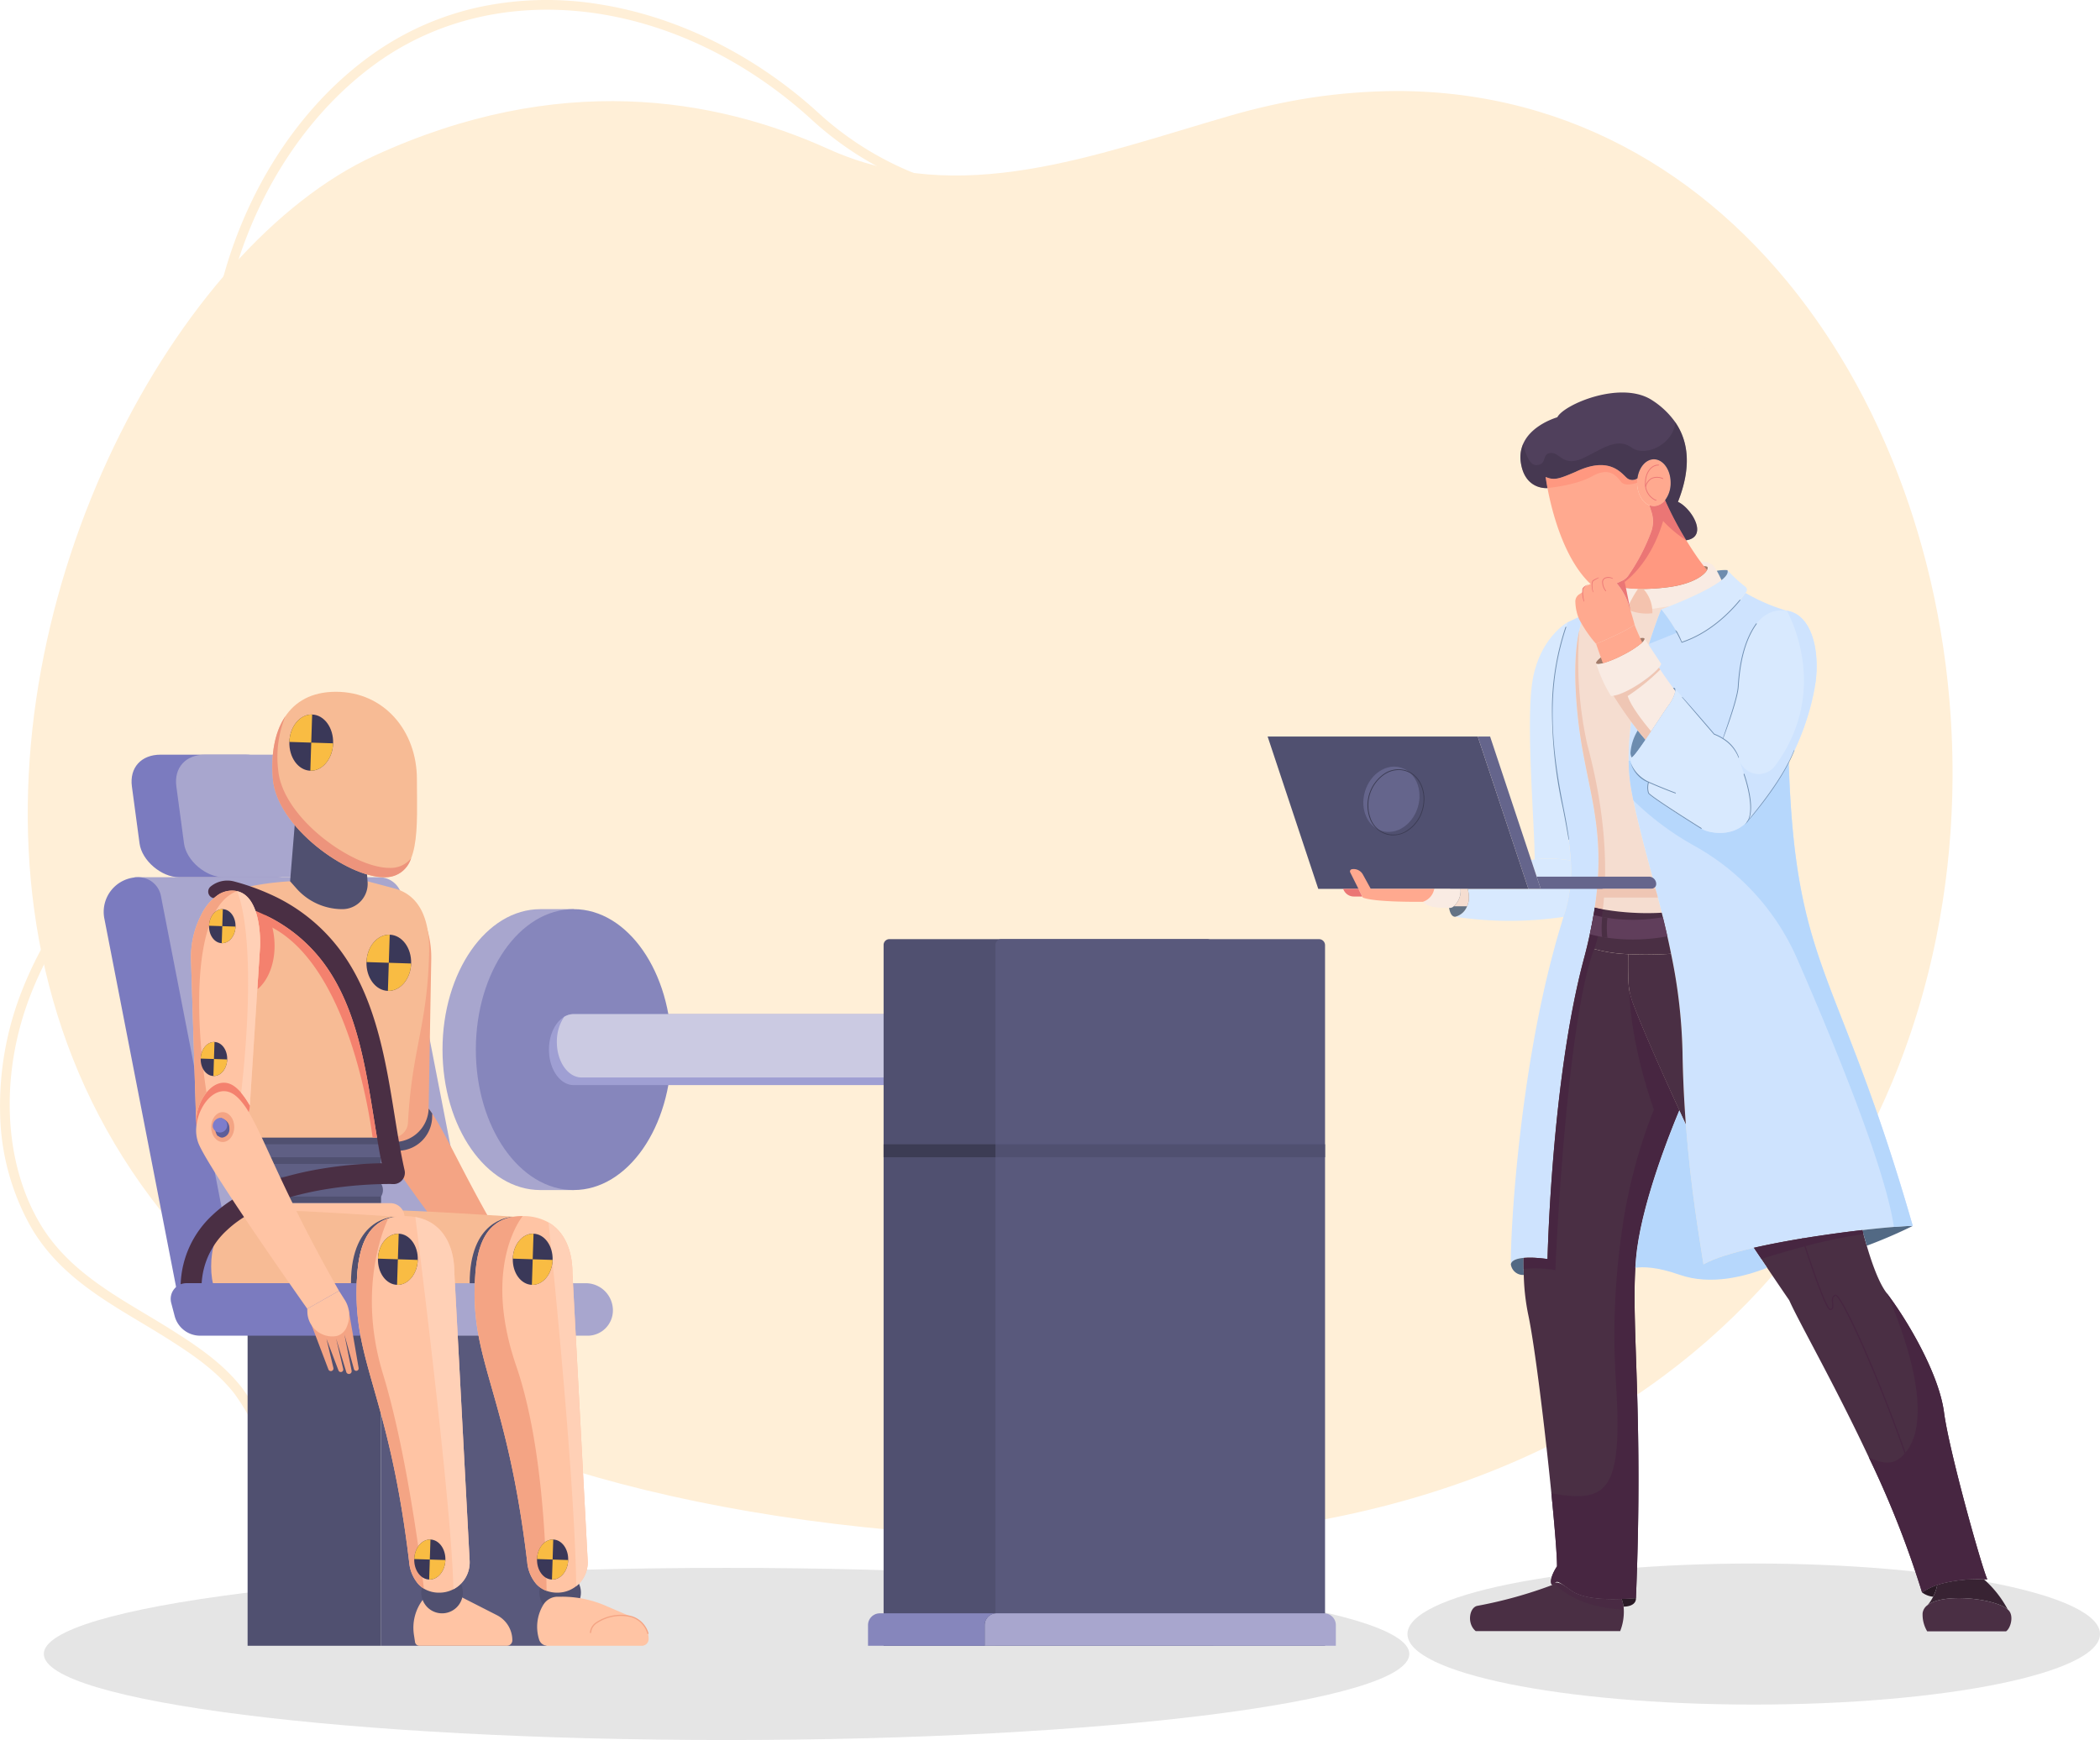 <svg id="_141_3" data-name="141_3" xmlns="http://www.w3.org/2000/svg" xmlns:xlink="http://www.w3.org/1999/xlink" width="457.6" height="379.27" viewBox="0 0 457.6 379.27">
  <defs>
    <clipPath id="clip-path">
      <rect id="Rectangle_28" data-name="Rectangle 28" width="457.6" height="379.27" fill="none"/>
    </clipPath>
    <clipPath id="clip-path-3">
      <path id="Path_124" data-name="Path 124" d="M305.57,148.408c-29.711,8.588-58.964,20.179-87.511,7.264-24.877-11.255-58.92-16.942-98.974,1.475C33.55,196.477-44.8,456,274.753,458.736c128.338,1.1,184.067-78.377,188.033-157.851,3.938-78.93-43.185-157.86-120.941-157.862a130.424,130.424,0,0,0-36.275,5.385" transform="translate(-43.582 -143.023)" fill="none"/>
    </clipPath>
    <clipPath id="clip-path-5">
      <rect id="Rectangle_20" data-name="Rectangle 20" width="15.224" height="5.864" fill="none"/>
    </clipPath>
    <clipPath id="clip-path-6">
      <rect id="Rectangle_21" data-name="Rectangle 21" width="38.511" height="25.74" fill="none"/>
    </clipPath>
  </defs>
  <g id="Group_29" data-name="Group 29" clip-path="url(#clip-path)">
    <g id="Group_18" data-name="Group 18" transform="translate(0 0)">
      <g id="Group_17" data-name="Group 17" clip-path="url(#clip-path)">
        <path id="Path_122" data-name="Path 122" d="M366.395,2482.8c0,10.363-66.609,18.764-148.774,18.764s-148.774-8.4-148.774-18.764,66.609-18.764,148.774-18.764,148.774,8.4,148.774,18.764" transform="translate(-59.298 -2122.297)" fill="#e5e5e5"/>
      </g>
    </g>
    <g id="Group_20" data-name="Group 20" transform="translate(6.044 19.836)">
      <g id="Group_19" data-name="Group 19" clip-path="url(#clip-path-3)">
        <path id="Path_123" data-name="Path 123" d="M305.57,148.408c-29.711,8.588-58.964,20.179-87.511,7.264-24.877-11.255-58.92-16.942-98.975,1.475C33.55,196.477-44.8,456,274.753,458.736c274.567,2.348,216.8-364.083,30.817-310.328" transform="translate(-43.581 -143.023)" fill="#ffefd7"/>
      </g>
    </g>
    <g id="Group_28" data-name="Group 28" transform="translate(0 0)">
      <g id="Group_27" data-name="Group 27" clip-path="url(#clip-path)">
        <path id="Path_125" data-name="Path 125" d="M76,330.093a15.228,15.228,0,0,1-6.038-1.315,21.457,21.457,0,0,1-7.576-5.659c-2.717-3.13-4.478-6.808-6.18-10.366a47.589,47.589,0,0,0-5.182-9.06c-3.992-5.063-9.278-8.609-14.8-12.093-1.85-1.167-3.772-2.318-5.63-3.431-8.819-5.28-17.939-10.739-23.672-20.407A52.345,52.345,0,0,1,.02,242.38a68.369,68.369,0,0,1,4.64-26.136c4.733-12.224,12.684-23.817,25.022-36.486,8.618-8.849,14.839-22.111,17.068-36.384,1.884-12.068.848-24.467-.155-36.458-1.087-13-2.211-26.444.393-39.48C51.562,44.521,63.829,24.389,80.642,12.2A63.284,63.284,0,0,1,104.711,1.477,70.829,70.829,0,0,1,130.517.915C147.578,3.58,164.574,12,178.374,24.637A69.04,69.04,0,0,0,229.083,42.61c12.248-.778,24.475-4.493,36.3-8.086,10.941-3.324,22.255-6.762,33.52-7.841a67.242,67.242,0,0,1,17.1.4,58.807,58.807,0,0,1,17.423,5.632,75.207,75.207,0,0,1,24.421,20.258A93.754,93.754,0,0,1,373.673,82.3a88.118,88.118,0,0,1,4.024,18.957,62.666,62.666,0,0,1-.952,19.275c-2.025,9.263-6.118,17.638-10.076,25.736-1.219,2.493-2.479,5.072-3.65,7.621-9.646,20.994-8.94,42.033,1.89,56.277,4.8,6.319,11.034,11.429,17.058,16.371q1.346,1.1,2.685,2.21a47.994,47.994,0,0,1,15.235,22.138,67.512,67.512,0,0,1,3.757,20.7,39.077,39.077,0,0,1-4.691,19.9l-1.809-1.027c7.61-13.406,3.75-30.129.773-38.9a45.97,45.97,0,0,0-14.593-21.2q-1.333-1.1-2.677-2.2c-6.117-5.018-12.443-10.207-17.395-16.721-6.108-8.035-9.167-17.758-9.091-28.9a72.79,72.79,0,0,1,6.967-29.5c1.182-2.572,2.447-5.162,3.671-7.666,3.9-7.988,7.941-16.248,9.913-25.267,2.356-10.777,1.285-23.967-3.017-37.141-7.02-21.5-21.674-39.579-39.2-48.366-22.691-11.377-43.975-4.91-66.509,1.936-11.939,3.627-24.284,7.378-36.773,8.171q-2.184.139-4.369.139A71.238,71.238,0,0,1,176.97,26.171C147.81-.52,108.7-5.573,81.863,13.884,65.469,25.769,53.5,45.436,49.027,67.842c-2.546,12.749-1.434,26.043-.36,38.9,1.013,12.113,2.06,24.638.137,36.953a78.153,78.153,0,0,1-6.1,20.286,61.042,61.042,0,0,1-11.535,17.229C19.036,193.67,11.228,205.041,6.6,216.995-.067,234.211.744,253.257,8.716,266.7c5.464,9.215,14.354,14.537,22.951,19.684,1.869,1.119,3.8,2.276,5.672,3.456,5.68,3.584,11.126,7.242,15.322,12.564a49.147,49.147,0,0,1,5.425,9.45c1.719,3.591,3.342,6.983,5.875,9.9,4.163,4.795,9.9,7.128,14.6,5.946l.507,2.018a12.581,12.581,0,0,1-3.068.374" transform="translate(0 0.002)" fill="#ffefd7"/>
        <path id="Path_126" data-name="Path 126" d="M2362.2,2472.537c0,8.491-33.783,15.374-75.456,15.374s-75.456-6.883-75.456-15.374,33.783-15.374,75.456-15.374,75.456,6.883,75.456,15.374" transform="translate(-1904.598 -2116.374)" fill="#e5e5e5"/>
        <path id="Path_127" data-name="Path 127" d="M2597.889,887.847c-4.135,2.692-12.018,5.575-12.018,5.575s.478.572,1.136,1.47a8.882,8.882,0,0,1-3.08.143c.014-.267.016-.523.011-.771a7.53,7.53,0,0,0-1.958-5.294c.2,0,.4-.008.6-.011l.229-.008c.278-.008.478-.016.683-.027.175-.006.35-.016.529-.027s.359-.019.542-.032c.059-.006.119-.008.178-.014.1-.005.208-.013.313-.024.052,0,.1-.005.151-.011.078-.006.157-.014.235-.022l.356-.03c.159-.016.3-.03.44-.046s.27-.027.4-.043c.175-.019.253-.027.329-.038l.262-.032c5.526-.69,7.991-2.638,8.606-3.738a.85.85,0,0,0,.146-.6c-.054-.189-.345-.27-.833-.262q-.344-.441-.68-.9a3.171,3.171,0,0,1,2.854.9,9.04,9.04,0,0,1,.653,1.006c.369.647.734,1.394,1.03,2.039a13.712,13.712,0,0,1-1.119.8" transform="translate(-2223.879 -760.601)" fill="#f9ebe3"/>
        <path id="Path_128" data-name="Path 128" d="M2497.434,953c-.076-.148-.154-.294-.235-.442a34.187,34.187,0,0,0-2.319-3.606c-.658-.9-1.136-1.47-1.136-1.47s-1.23,2.972-2.667,7.536c-2.066,6.57-4.563,16.433-4.434,25.473a37.781,37.781,0,0,0,.529,6.006q.226,1.29.493,2.605c1.535,7.563,4.005,15.729,6.19,24.5a51.744,51.744,0,0,1-14.6-1.125c2.719-18.038-2.112-26.4-3.7-41.656-1.028-9.871-.41-15.64.367-18.85a9.552,9.552,0,0,1,1.405-3.571l6.859-2.066,2.81-.491,4.078,1.64,4.453-.685,1.669,4.453Z" transform="translate(-2131.753 -814.665)" fill="#f5ddd0"/>
        <path id="Path_129" data-name="Path 129" d="M2309.842,1361.923a79.411,79.411,0,0,1-23.6-.027,3.7,3.7,0,0,0,2.595-2.284,4.272,4.272,0,0,0,.4-1.778,7.616,7.616,0,0,0-.256-2.014h15.912l-2.087-6.284c.248-.057.507-.105.769-.146a28.036,28.036,0,0,1,7.873.248c.008.132.016.264.021.394.008.162.014.321.021.477.008.221.014.44.019.653a32.086,32.086,0,0,1-1.664,10.761" transform="translate(-1969.157 -1162.078)" fill="#d8e9fe"/>
        <path id="Path_130" data-name="Path 130" d="M2280.072,1398.937a4.274,4.274,0,0,1-.4,1.777,3.7,3.7,0,0,1-2.595,2.285c-1.079,0-1.475-1.818-1.475-4.062a5.291,5.291,0,0,1,.4-2.015h3.813a7.606,7.606,0,0,1,.256,2.015" transform="translate(-1959.995 -1203.18)" fill="#647385"/>
        <path id="Path_131" data-name="Path 131" d="M2392.023,1028.375q-.118.785-.256,1.594-.109.639-.232,1.3-.263,1.42-.585,2.924c-.073.337-.149.674-.227,1.017-.116.518-.237,1.041-.367,1.575q-.339,1.4-.733,2.886c-7.047,26.434-7.892,65.32-7.892,65.32s-1.076-.167-2.438-.253a19.123,19.123,0,0,0-2.781.005,7.069,7.069,0,0,0-1.562.3c-.658.221-1.117.569-1.214,1.1-.07-8.568,2-41.132,9.305-68.224.779-3.029,1.532-5.383,2.16-7.506a32.079,32.079,0,0,0,1.664-10.761c-.011-.488-.032-.995-.062-1.524a85.543,85.543,0,0,0-1.7-11.673c-3.641-18.059-2.805-29.427.984-40.245,3.547-1.685,3.957-1.88,4.005-1.9a9.586,9.586,0,0,0-1.4,3.568c-.777,3.209-1.395,8.978-.367,18.85,1.588,15.26,6.419,23.618,3.7,41.656" transform="translate(-2044.518 -830.56)" fill="#cee3fe"/>
        <path id="Path_132" data-name="Path 132" d="M2620.722,1069.795c-.893,0-2.312.076-4.11.221-1.915.154-4.259.383-6.856.682-1.494.172-3.075.367-4.7.582-4.507.6-9.4,1.356-13.981,2.239-1.726.334-3.409.685-5.008,1.054-4.685,1.076-8.652,2.287-10.947,3.59-.841-5.594-2.759-16.279-3.833-30.433-.262-3.46-.475-7.128-.609-10.98-.054-1.6-.1-3.239-.124-4.9a116.478,116.478,0,0,0-2.492-21.374c-.078-.383-.156-.761-.235-1.141l-.121-.566c-.024-.116-.049-.227-.073-.34-.03-.146-.062-.286-.092-.431q-.145-.66-.294-1.316-.223-1-.458-2c-.027-.116-.054-.235-.084-.351-.054-.232-.108-.461-.162-.69-.019-.078-.038-.156-.059-.235-.07-.3-.143-.6-.216-.9-.081-.329-.162-.658-.243-.984q-.417-1.667-.842-3.3-.421-1.618-.844-3.2c-1.683-6.335-3.355-12.331-4.5-17.992q-.267-1.315-.493-2.605a37.785,37.785,0,0,1-.529-6.006c-.13-9.04,2.368-18.9,4.434-25.473,1.438-4.564,2.667-7.536,2.667-7.536s.477.572,1.135,1.47a34.192,34.192,0,0,1,2.319,3.606c.081.148.159.3.235.442a16.13,16.13,0,0,1,.752,1.667c7.387-2.419,12.291-8.5,13.917-10.769a40.513,40.513,0,0,0,8.986,3.876l.321,28.127.011,1.1c1.084,49.674,10.454,46.8,27.135,104.863" transform="translate(-2203.919 -802.588)" fill="#cee3fe"/>
        <path id="Path_133" data-name="Path 133" d="M2451.469,745.4a43.122,43.122,0,0,1-5.016,9.647,3.073,3.073,0,0,1-.86.83c-.162.1-.243.14-.326.181-.359.173-.825.394-1.351.628-.564.251-1.195.521-1.821.763a3.921,3.921,0,0,1-4.167-.874c-5.7-5.613-8.212-15.942-9.1-20.627-.283-1.508-.4-2.425-.4-2.425,1.875.8,2.913.429,6.513-1.106,7.509-3.6,10.036.4,11.271,1.4a1.865,1.865,0,0,0,2.217.014,6.884,6.884,0,0,0-.065.955,6.3,6.3,0,0,0,1.095,3.646,3.62,3.62,0,0,0,1.583,1.278q.238.724.488,1.51a6.643,6.643,0,0,1-.065,4.178" transform="translate(-2091.627 -629.568)" fill="#ffa98f"/>
        <path id="Path_134" data-name="Path 134" d="M2579.479,726.933a6.148,6.148,0,0,1-1.216,3.806,3.141,3.141,0,0,1-2.433,1.3,2.709,2.709,0,0,1-.973-.183,3.622,3.622,0,0,1-1.583-1.279,6.236,6.236,0,0,1-1.1-3.646,6.846,6.846,0,0,1,.065-.955,6.043,6.043,0,0,1,.186-.906c.032-.119.07-.237.11-.353.588-1.713,1.84-2.894,3.291-2.894,2.015,0,3.649,2.287,3.649,5.108" transform="translate(-2215.438 -621.714)" fill="#ffa98f"/>
        <path id="Path_135" data-name="Path 135" d="M2587.018,738.124a1.969,1.969,0,0,1-.362-.1,3.967,3.967,0,0,1-2.071-3.787,5.5,5.5,0,0,1,.049-.731c.251-1.856,1.424-3.2,2.786-3.2a2.035,2.035,0,0,1,.259.016c-.1.164-.181.159-.259.159-1.276,0-2.374,1.284-2.614,3.05a5.621,5.621,0,0,0-.046.707,3.793,3.793,0,0,0,1.958,3.622,1.984,1.984,0,0,0,.315.094c.06.146.024.173-.016.173" transform="translate(-2226.124 -629.016)" fill="#eb7675"/>
        <path id="Path_136" data-name="Path 136" d="M2585.1,751.641a.091.091,0,0,1-.083-.108,2.865,2.865,0,0,1,1.3-1.775,3.016,3.016,0,0,1,2.57.024c.032.159-.019.181-.065.164a2.842,2.842,0,0,0-2.422-.035,2.738,2.738,0,0,0-1.214,1.659.089.089,0,0,1-.086.07" transform="translate(-2226.496 -645.537)" fill="#eb7675"/>
        <path id="Path_137" data-name="Path 137" d="M2677.643,890.64c-.232-.278-.461-.566-.688-.86.488-.008.779.073.833.262a.85.85,0,0,1-.146.6" transform="translate(-2305.683 -766.374)" fill="#a27b6a"/>
        <path id="Path_138" data-name="Path 138" d="M2563.222,890.643c-.615,1.1-3.08,3.048-8.606,3.738l-.256.032c-.081.011-.159.019-.234.027-.235.027-.37.041-.5.054s-.281.03-.418.043l-.3.027c-.151.014-.229.022-.307.027-.051.005-.1.008-.151.011-.165.013-.329.027-.491.038q-.275.02-.542.032c-.178.011-.353.021-.526.027-.208.011-.407.019-.607.024l-.307.011c-.205,0-.407.008-.6.011-.41,0-.8,0-1.176-.006a22.09,22.09,0,0,1-3.042-.232c-.628-.1-.992-.229-1.027-.353-.062-.224.318-.394,1.027-.566,1.645-.4,5.06-.8,8.817-1.864,1.422-.4,2.735-.761,3.9-1.057a24.631,24.631,0,0,1,4.674-.885c.227.294.456.583.688.86" transform="translate(-2191.262 -766.377)" fill="#a27b6a"/>
        <path id="Path_139" data-name="Path 139" d="M2569.643,801.337c-.615,1.1-3.08,3.048-8.606,3.738l-.256.032c-.081.011-.159.019-.234.027-.235.027-.37.041-.5.054s-.281.03-.418.043l-.3.027c-.151.014-.229.022-.307.027-.051.005-.1.008-.151.011-.105.011-.21.016-.313.024-.059.005-.119.008-.178.014q-.275.02-.542.032c-.178.011-.353.021-.526.027-.208.011-.407.019-.607.024l-.307.011c-.205,0-.407.008-.6.011-.41,0-.8,0-1.176-.005a24.6,24.6,0,0,1-2.522-.159c-.189-.021-.364-.046-.521-.073v-1.769a3.073,3.073,0,0,0,.944-.882,43.121,43.121,0,0,0,5.016-9.648,6.648,6.648,0,0,0,.065-4.178c-.167-.523-.329-1.028-.488-1.51a2.711,2.711,0,0,0,.973.183,3.141,3.141,0,0,0,2.433-1.3,74.045,74.045,0,0,0,4.606,8.733c.976,1.6,2.047,3.242,3.161,4.749q.336.457.68.9c.227.294.456.583.688.86" transform="translate(-2197.684 -677.071)" fill="#ff9880"/>
        <path id="Path_140" data-name="Path 140" d="M2424.939,649.023a74.025,74.025,0,0,1-4.606-8.733,6.147,6.147,0,0,0,1.216-3.806c0-2.821-1.635-5.108-3.649-5.108-1.783,0-3.269,1.788-3.587,4.153a1.865,1.865,0,0,1-2.217-.013c-1.235-1-3.762-5-11.271-1.4-3.6,1.537-4.639,1.907-6.513,1.109,0,0,.116.922.4,2.424,0,0-4.893.5-5.8-5.523a7.331,7.331,0,0,1,.521-4.161c1.459-3.28,5.192-5.052,7.425-5.756,1.386-2.773,13.938-8.156,20.7-3.679a18.131,18.131,0,0,1,4.995,4.755c2.935,4.261,3.533,9.917.588,17.369,2.951,1.346,6.742,7.614,1.8,8.372" transform="translate(-2057.507 -531.265)" fill="#50405c"/>
        <path id="Path_141" data-name="Path 141" d="M2538.745,921.889a23.367,23.367,0,0,0-2.4,4.439,8.592,8.592,0,0,0-.38,1.292,6.974,6.974,0,0,1-2.818-1.068s.885-4.483,1.527-5.249c.035.124.4.251,1.027.353.157.027.332.052.521.073a24.524,24.524,0,0,0,2.522.159" transform="translate(-2181.822 -793.526)" fill="#f9ebe3"/>
        <path id="Path_142" data-name="Path 142" d="M2561.744,930.824a10.268,10.268,0,0,1-5.532-.861,23.366,23.366,0,0,1,2.4-4.439c.372.008.766.008,1.176.005a7.531,7.531,0,0,1,1.958,5.294" transform="translate(-2201.686 -797.161)" fill="#f4c3ae"/>
        <path id="Path_143" data-name="Path 143" d="M2628.406,899.632a.8.8,0,0,1,.159,1.087c-.051.073-.108.151-.167.237-1.626,2.268-6.53,8.35-13.917,10.769a17.031,17.031,0,0,0-.987-2.109,34.192,34.192,0,0,0-2.319-3.606c-.658-.9-1.136-1.47-1.136-1.47s7.884-2.883,12.018-5.575a13.7,13.7,0,0,0,1.119-.8c1-.8,1.543-1.562,1.281-2.182a29.807,29.807,0,0,0,3.948,3.646" transform="translate(-2248.048 -771.72)" fill="#d8e9fe"/>
        <path id="Path_144" data-name="Path 144" d="M2698.364,898.069c-.3-.645-.661-1.392-1.03-2.039a9.662,9.662,0,0,1,2.311-.143c.262.62-.278,1.378-1.281,2.182" transform="translate(-2323.236 -771.621)" fill="#6d8caf"/>
        <path id="Path_145" data-name="Path 145" d="M2517.789,1003.592a20.518,20.518,0,0,1-4.3,2.773,23.285,23.285,0,0,1-4.283,1.753c-.8.211-1.338.232-1.454.016-.122-.238.27-.71,1.009-1.292a24.075,24.075,0,0,1,3.781-2.328,19.957,19.957,0,0,1,4.812-1.872c.51-.092.839-.062.925.105s-.1.469-.491.844" transform="translate(-2159.929 -863.54)" fill="#a27b6a"/>
        <path id="Path_146" data-name="Path 146" d="M2522.057,1009.23a2.34,2.34,0,0,1-.5.812c-1.656,1.985-6.91,5.669-9.923,6.139a3.585,3.585,0,0,1-.518.049,29.791,29.791,0,0,1-3.228-7.109c.27.5,2.834-.286,5.737-1.769s5.041-3.1,4.793-3.614c.027.043.334.5,3.638,5.494" transform="translate(-2160.066 -864.526)" fill="#f9ebe3"/>
        <path id="Path_147" data-name="Path 147" d="M2571.5,1081.725a8.292,8.292,0,0,1-1.581,3.223c-.723,1-3,4.536-4.941,7.379-1.513,2.209-2.821,4-3.042,3.841-.121-.089-.237-.413-.24-.968a11.063,11.063,0,0,1,1.588-4.911,35.592,35.592,0,0,1,4.823-6.651c1.187-1.338,2.255-2.438,2.88-2.6a.4.4,0,0,1,.353.041.3.3,0,0,1,.1.121.906.906,0,0,1,.057.526" transform="translate(-2206.41 -931.088)" fill="#6d8caf"/>
        <path id="Path_148" data-name="Path 148" d="M2548.419,1054.323a8.292,8.292,0,0,1-1.581,3.223c-.572.793-2.122,3.182-3.708,5.553-.413.62-.831,1.235-1.233,1.826-.585-.672-1.152-1.356-1.694-2.039a84.07,84.07,0,0,1-5.3-7.546c3.012-.469,8.267-4.153,9.922-6.139.092.143.184.286.278.429.941,1.44,2.042,2.964,2.807,4.005.194.261.367.5.512.688" transform="translate(-2183.329 -903.685)" fill="#f9ebe3"/>
        <path id="Path_149" data-name="Path 149" d="M2538.011,1055.389c.736,2.325,3.689,6.011,5.119,7.711-.413.62-.831,1.235-1.232,1.826-.585-.672-1.152-1.357-1.694-2.039a84.1,84.1,0,0,1-5.3-7.546c3.012-.469,8.267-4.153,9.922-6.139.092.143.184.286.278.429a44.775,44.775,0,0,1-7.088,5.758" transform="translate(-2183.329 -903.686)" fill="#efc6b4"/>
        <path id="Path_150" data-name="Path 150" d="M2517.789,985.5a20.518,20.518,0,0,1-4.3,2.773,23.285,23.285,0,0,1-4.283,1.753l-.445-1.276-1.03-2.956s6.727-2.783,8.377-4.208c.121.445.712,1.791,1.246,2.964.154.34.3.663.434.949" transform="translate(-2159.93 -845.449)" fill="#ffa98f"/>
        <path id="Path_151" data-name="Path 151" d="M2488,917.844c-1.651,1.424-8.377,4.208-8.377,4.208a27.683,27.683,0,0,1-3.727-5.437,10.364,10.364,0,0,1-.8-3.76,1.842,1.842,0,0,1,.866-1.624l.714-.445.046-.569a.793.793,0,0,1,.459-.658l1.567-.731a.776.776,0,0,1,.429-.707l.777-.372a1.2,1.2,0,0,1,1-.011l.2.089.906-.211a1.464,1.464,0,0,1,1.438.472l.162.191a16.034,16.034,0,0,1,2.686,4.208c.27.725.529,1.508.758,2.247.526,1.675.9,3.109.9,3.109" transform="translate(-2131.82 -781.705)" fill="#ffa98f"/>
        <path id="Path_152" data-name="Path 152" d="M2486.3,921.918a6.271,6.271,0,0,1-.326-2.576c-.013-.108-.019-.734,1.464-1.227-1.37.642-1.292,1.2-1.292,1.206a7.236,7.236,0,0,0,.238,2.484c-.067.11-.076.113-.083.113" transform="translate(-2141.177 -790.78)" fill="#eb7675"/>
        <path id="Path_153" data-name="Path 153" d="M2501,910.844c-.556-2.077-.019-2.562,0-2.581a7.7,7.7,0,0,1,1.217-.612.084.084,0,0,1,.113.049c-.7.378-1.16.661-1.219.7-.038.038-.453.529-.03,2.336a.085.085,0,0,1-.065.105.05.05,0,0,1-.019,0" transform="translate(-2153.916 -781.761)" fill="#eb7675"/>
        <path id="Path_154" data-name="Path 154" d="M2517.977,910.028a3.319,3.319,0,0,1-.755-2.028,1.037,1.037,0,0,1,.825-1,1.887,1.887,0,0,1,1.492.2.089.089,0,0,1,.016.124,2.153,2.153,0,0,0-1.472-.156.861.861,0,0,0-.685.831,3.281,3.281,0,0,0,.65,1.89.084.084,0,0,1-.021.122.081.081,0,0,1-.049.016" transform="translate(-2168.103 -781.15)" fill="#eb7675"/>
        <path id="Path_155" data-name="Path 155" d="M2565.114,794.831a25.9,25.9,0,0,1-5.027-4.2c-2.6,8.787-7.509,12.662-8.523,13.385v-.583a3.073,3.073,0,0,0,.944-.882,43.121,43.121,0,0,0,5.016-9.648,6.649,6.649,0,0,0,.065-4.178c-.167-.523-.329-1.027-.488-1.51a2.713,2.713,0,0,0,.974.183,3.141,3.141,0,0,0,2.433-1.3,74.034,74.034,0,0,0,4.606,8.733Z" transform="translate(-2197.683 -677.07)" fill="#eb7675"/>
        <path id="Path_156" data-name="Path 156" d="M2448.368,734.779c-1.068.38-2.781.674-3.436-.132-.984-1.211-2.506-3.436-6.319-1.3-3.342,1.866-8.542,2.463-9.785,2.584-.281-1.5-.4-2.411-.4-2.411,1.875.8,2.913.429,6.513-1.109,7.509-3.6,10.036.4,11.271,1.4a1.865,1.865,0,0,0,2.217.014,6.846,6.846,0,0,0-.065.955" transform="translate(-2091.627 -629.56)" fill="#ff9880"/>
        <path id="Path_157" data-name="Path 157" d="M2726.99,974.632c-.869,7.021-5.168,20.012-15.084,30.709,2.424-3.007-.389-9.912-1.389-12.984-.1-.3-.18-.566-.237-.785a7.848,7.848,0,0,0-3.533-4.477,56.883,56.883,0,0,0,3.919-14.987c.947-8.6,4.652-13.661,10.014-12.865s7.179,8.369,6.311,15.389" transform="translate(-2331.342 -826.133)" fill="#d8e9fe"/>
        <path id="Path_158" data-name="Path 158" d="M2750.4,975.14a54.777,54.777,0,0,1-5.88,17.563,60.3,60.3,0,0,1-9.2,13.145,5.274,5.274,0,0,0,.96-3.366c0-.059,0-.116,0-.175s0-.118-.005-.178,0-.119-.006-.178-.005-.094-.008-.14c-.011-.167-.016-.218-.019-.272-.024-.291-.059-.585-.1-.882-.008-.059-.016-.119-.027-.178s-.019-.124-.03-.186c-.03-.183-.048-.28-.064-.378-.043-.226-.089-.453-.137-.677-.011-.057-.024-.113-.038-.167-.024-.111-.048-.221-.075-.332-.014-.057-.027-.11-.041-.164-.121-.5-.256-.99-.4-1.472-.016-.059-.035-.119-.054-.178-.035-.121-.073-.243-.108-.361l-.057-.178c-.054-.178-.113-.356-.17-.531-.032-.1-.065-.2-.1-.3-.021-.065-.043-.132-.067-.2s-.035-.108-.054-.165c-.024-.073-.049-.146-.073-.216q-.044-.138-.089-.267c-.041-.113-.073-.213-.108-.31-.092-.27-.132-.386-.17-.5-.07-.208-.1-.289-.127-.367-.013-.046-.03-.092-.043-.135-.032-.089-.059-.173-.089-.256-.057-.175-.073-.227-.089-.275.014.022.173.27.472.677a4.45,4.45,0,0,0,7.15.032,33.979,33.979,0,0,0,2.872-4.59c7.878-15.209-.332-29.233-.332-29.233,5.365.8,7.179,8.369,6.311,15.389" transform="translate(-2354.757 -826.641)" fill="#cee3fe"/>
        <path id="Path_159" data-name="Path 159" d="M2806.249,2009.264l-.755-.021a32.46,32.46,0,0,0-9.06.9c-.369.1-.739.216-1.1.34a13.505,13.505,0,0,0-3.31,1.629,211.949,211.949,0,0,0-11.6-29.446c-7.444-15.867-15.33-29.651-17.337-34.22-1.586-2.309-3.3-4.847-4.817-7.091-.45-.666-.882-1.305-1.286-1.909-.62-.922-1.179-1.753-1.64-2.444,1.6-.367,3.282-.717,5.008-1.052,4.577-.882,9.475-1.64,13.981-2.239,1.629-.216,3.209-.41,4.7-.583.076.291.154.585.232.877.227.849.464,1.7.712,2.538,1.246,4.243,2.721,8.191,4.31,10.276,4.51,5.909,11.422,17.63,12.522,26.045s8.242,33.875,9.437,36.4" transform="translate(-2373.199 -1665.022)" fill="#4a2f44"/>
        <path id="Path_160" data-name="Path 160" d="M2937.144,1926.617a107.959,107.959,0,0,1-10.022,4.318c-.334-1.127-.647-2.276-.944-3.414,5.038-.58,9.122-.9,10.966-.9" transform="translate(-2520.341 -1659.411)" fill="#526984"/>
        <path id="Path_161" data-name="Path 161" d="M2779.268,1934.01a112.589,112.589,0,0,0-12.619,2.619c-.087.022-.173.046-.256.067-4.04,1.063-7.487,2.134-9.41,2.754-.62-.922-1.179-1.753-1.64-2.444,3.258-.747,6.864-1.429,10.491-2.031l.262-.041c2.784-.458,5.578-.866,8.237-1.219,1.629-.216,3.209-.41,4.7-.582.076.291.154.585.232.876" transform="translate(-2373.199 -1665.023)" fill="#472641"/>
        <path id="Path_162" data-name="Path 162" d="M3038.707,2518.777h-17.186a7.042,7.042,0,0,1-1-3.978,2.56,2.56,0,0,1,1.093-1.753c3.571-2.694,14.694-1.429,17.45.958a3.126,3.126,0,0,1,.235.226c1.133,1.257.385,3.9-.6,4.547" transform="translate(-2601.573 -2163.202)" fill="#4a2f44"/>
        <path id="Path_163" data-name="Path 163" d="M3046.072,2488.4c-2.756-2.387-13.879-3.652-17.45-.958a9.88,9.88,0,0,0,2.09-4.38c.361-.124.731-.237,1.1-.34a32.469,32.469,0,0,1,9.059-.9,23.312,23.312,0,0,1,5.2,6.581" transform="translate(-2608.577 -2137.596)" fill="#382333"/>
        <path id="Path_164" data-name="Path 164" d="M3023.14,2490.871a9.776,9.776,0,0,1-.9,2.57,4.857,4.857,0,0,1-2.414-.941,13.505,13.505,0,0,1,3.31-1.629" transform="translate(-2601.004 -2145.407)" fill="#2a1a26"/>
        <path id="Path_165" data-name="Path 165" d="M2962,2094.283c-.229-.005-.48-.013-.755-.021a32.47,32.47,0,0,0-9.06.9c-.369.1-.739.216-1.1.34a13.505,13.505,0,0,0-3.31,1.629,211.955,211.955,0,0,0-11.6-29.446c2.67,1.335,4.965,1.583,6.645.281,10.411-8.083-2.778-36.127-2.778-36.127,4.51,5.909,11.422,17.63,12.522,26.045s8.242,33.875,9.437,36.4" transform="translate(-2528.95 -1750.041)" fill="#472641"/>
        <path id="Path_166" data-name="Path 166" d="M2511.875,1436.356s-3.738.28-8.01.14c-.437-.014-.879-.032-1.324-.057a31.492,31.492,0,0,1-7.441-1.133,10.348,10.348,0,0,1-1.524-.615c.13-.534.251-1.057.367-1.575.041-.178.081-.353.119-.526s.073-.327.105-.486.073-.334.108-.5.07-.329.1-.494.067-.329.1-.491l.1-.486c.081-.421.159-.833.235-1.243l.089-.507c.03-.159.056-.315.084-.472q.141-.825.261-1.626c.426.108,1.014.243,1.756.383a56.6,56.6,0,0,0,12.841.742q.388,1.566.763,3.156.388,1.642.752,3.312.267,1.234.521,2.479" transform="translate(-2147.737 -1228.471)" fill="#4a2f44"/>
        <path id="Path_167" data-name="Path 167" d="M2570.639,1536.155c-.429-.93-.914-1.985-1.438-3.123q-.255-.554-.518-1.133c-.089-.194-.178-.389-.27-.585-.448-.984-.917-2.018-1.4-3.077-2.945-6.508-6.284-14.106-7.969-18.661a14.73,14.73,0,0,1-.915-4.5c-.094-2.26-.086-4.472-.054-6.09.445.024.887.043,1.324.057,4.272.14,8.01-.14,8.01-.14a116.45,116.45,0,0,1,2.492,21.374q.04,2.5.124,4.9c.024.707.054,1.408.083,2.1q.048,1.2.111,2.371l.024.477c.008.135.016.272.024.41,0,.084.008.167.013.248.052.925.108,1.839.167,2.738.027.423.057.844.086,1.259.035.507.067.944.1,1.376" transform="translate(-2203.275 -1291.013)" fill="#4a2f44"/>
        <path id="Path_168" data-name="Path 168" d="M2418.215,1629.005c-1.017.078-2.069.146-3.123.183-.682.024-1.365.038-2.039.035-3.52-.011-6.856-.443-8.863-1.839-1.864-1.3-2.67-1.964-3.245-1.964-.717.407-.836.556-.971.739-.631-.542-.135-2.309,1.044-4.075.016-2.238-.483-8.412-1.23-15.926-1.386-13.922-3.636-32.448-5.076-39.085a48.867,48.867,0,0,1-.941-8.5c-.016-.437-.027-.874-.032-1.308-.013-.809-.016-1.613-.008-2.406a19.158,19.158,0,0,1,2.781-.005c1.362.086,2.438.254,2.438.254s.844-38.886,7.891-65.32q.4-1.48.734-2.886a10.332,10.332,0,0,0,1.524.615,31.479,31.479,0,0,0,7.441,1.133c-.032,1.618-.041,3.83.054,6.09a14.692,14.692,0,0,0,.915,4.5c2.125,5.742,6.88,16.32,10.154,23.456-2.486,5.947-8.509,21.29-9.448,32.408-1.189,14.07,1.7,32.791,0,73.9" transform="translate(-2061.736 -1280.677)" fill="#4a2f44"/>
        <path id="Path_169" data-name="Path 169" d="M2342.324,2497.849H2310.85c-1.966-1.613-1.413-5.094.3-5.5a96.2,96.2,0,0,0,16.366-4.547,3.932,3.932,0,0,1,.369-.448c1.176-.292,1.982.372,3.846,1.672,2.007,1.4,5.343,1.829,8.863,1.839.674,0,1.357-.011,2.039-.035a7.488,7.488,0,0,1,.418,1.686c.03.213.049.424.059.634a11.446,11.446,0,0,1-.787,4.7" transform="translate(-1989.279 -2142.323)" fill="#4a2f44"/>
        <g id="Group_23" data-name="Group 23" transform="translate(338.608 344.967)" opacity="0.5">
          <g id="Group_22" data-name="Group 22">
            <g id="Group_21" data-name="Group 21" clip-path="url(#clip-path-5)">
              <path id="Path_170" data-name="Path 170" d="M2456.665,2493.153c-9.82-.385-14.205-4.633-15.225-5.8,1.176-.292,1.982.372,3.846,1.672,2.007,1.4,5.343,1.829,8.862,1.839.675,0,1.357-.011,2.039-.035a7.5,7.5,0,0,1,.418,1.686c.03.213.048.424.059.634" transform="translate(-2441.44 -2487.29)" fill="#472641"/>
            </g>
          </g>
        </g>
        <path id="Path_171" data-name="Path 171" d="M2548.191,2513.392a7.486,7.486,0,0,0-.418-1.686c1.054-.038,2.106-.105,3.123-.183,0,0,.275,1.8-2.705,1.869" transform="translate(-2194.417 -2163.195)" fill="#2a1a26"/>
        <path id="Path_172" data-name="Path 172" d="M2455.305,1690.258c-1.017.078-2.069.146-3.123.183-.682.024-1.365.038-2.039.035-3.52-.011-6.856-.442-8.863-1.839-1.864-1.3-2.67-1.964-3.245-1.964-.717.407-.836.556-.971.739-.631-.542-.135-2.309,1.044-4.075.016-2.238-.483-8.412-1.23-15.926,12.3,2.241,15.554-.542,14.076-24.057a158.405,158.405,0,0,1,1.311-33.228,114.2,114.2,0,0,1,6.953-26.344c-.184-.534-.364-1.06-.537-1.583-4.42-13.323-4.825-22.525-4.768-24.184a14.944,14.944,0,0,0,.685,2.479c1.685,4.555,5.024,12.153,7.969,18.661.766,1.7,1.508,3.32,2.185,4.8-2.486,5.947-8.509,21.29-9.448,32.408-.054.626-.1,1.26-.135,1.9-.806,13.874,1.756,32.712.135,72" transform="translate(-2098.826 -1341.93)" fill="#472641"/>
        <path id="Path_173" data-name="Path 173" d="M2598.045,1779.325c-4.671,1.829-12.234,3.935-19.144,1.5-4.892-1.726-7.956-1.745-9.583-1.505.038-.644.081-1.278.135-1.9.938-11.117,6.961-26.461,9.448-32.408.523,1.138,1.009,2.193,1.438,3.123,1.073,14.154,2.991,24.837,3.833,30.433,2.3-1.3,6.262-2.514,10.947-3.593.461.69,1.02,1.521,1.64,2.444.4.6.836,1.243,1.286,1.909" transform="translate(-2212.975 -1502.989)" fill="#b6d7fc"/>
        <path id="Path_174" data-name="Path 174" d="M2861.249,2017.537c-.094.005-.148-.032-.162-.092a374.987,374.987,0,0,0-14.008-40.957c-2.1-5.119-4.156-9.753-5.8-13.049-2.314-4.633-2.867-4.787-2.929-4.787-.607.167-.6.785-.529,1.637.046.521.086,1.011-.156,1.278a.64.64,0,0,1-.491.186c-.246,0-.906,0-4.191-9.577-.5-1.475-1-2.953-1.435-4.294-.2-.607-.386-1.184-.558-1.721l.261-.041c.173.529.356,1.1.553,1.694.434,1.335.925,2.81,1.427,4.277.944,2.751,1.75,4.944,2.4,6.516,1.13,2.743,1.486,2.883,1.545,2.883a.378.378,0,0,0,.3-.1c.167-.184.127-.637.089-1.076-.062-.747-.143-1.677.72-1.915.183-.048.672-.183,3.153,4.76,1.64,3.272,3.706,7.905,5.815,13.04a375.013,375.013,0,0,1,14.092,41.176.13.13,0,0,1-.089.162" transform="translate(-2438.353 -1676.21)" fill="#472641"/>
        <path id="Path_175" data-name="Path 175" d="M2376.564,1980.6a2.681,2.681,0,0,1-2.816-2.317c.162-.89,1.356-1.268,2.775-1.4-.013,1.222,0,2.468.041,3.714" transform="translate(-2044.528 -1702.708)" fill="#526984"/>
        <path id="Path_176" data-name="Path 176" d="M2481.014,1050.917c-.742-.14-1.33-.275-1.756-.383,2.719-18.038-2.112-26.4-3.7-41.656-1.028-9.871-.41-15.64.367-18.85a84.409,84.409,0,0,0,1.667,24.834c4.3,15.91,4.391,28.13,3.423,36.054" transform="translate(-2131.752 -852.72)" fill="#efc6b4"/>
        <path id="Path_177" data-name="Path 177" d="M2411,1426.669a43.849,43.849,0,0,1-1.656,8.024q-.121.3-.243.615c-5.815,15.281-8.256,64.51-8.428,70.026a23.947,23.947,0,0,0-6.931-.278c-.013-.809-.016-1.613-.008-2.4a18.8,18.8,0,0,1,2.781-.008c1.362.086,2.438.254,2.438.254s.844-38.886,7.891-65.32q.4-1.481.734-2.886c.13-.534.251-1.057.367-1.575.041-.178.081-.353.119-.526s.073-.326.1-.485.073-.334.108-.5.07-.329.1-.493.067-.329.1-.491l.1-.486c.081-.421.159-.833.235-1.243.03-.17.062-.34.089-.507s.056-.315.084-.472c.094-.55.18-1.092.261-1.626.426.108,1.014.243,1.756.383" transform="translate(-2061.735 -1228.471)" fill="#472641"/>
        <path id="Path_178" data-name="Path 178" d="M2620.752,1297.048c-.893,0-2.311.076-4.11.221-1.855-12.684-12.684-39.191-21.015-58.294a52.026,52.026,0,0,0-22.526-24.81,61.707,61.707,0,0,1-13.24-9.882q-.267-1.315-.493-2.605a37.785,37.785,0,0,1-.529-6.006h.445c.585,3.279,3.894,4.642,3.894,4.642a3.991,3.991,0,0,0,0,2.381c.545,1.092,11.045,7.492,11.98,8s5.621,1.756,8.976-1.249a3.32,3.32,0,0,0,.378-.4,60.3,60.3,0,0,0,9.2-13.146c1.47,45.847,10.783,44.572,27.035,101.144" transform="translate(-2203.949 -1029.842)" fill="#b6d7fc"/>
        <path id="Path_179" data-name="Path 179" d="M2048.452,1190.754h-45.79l-11.031-33.2h45.79l9.256,27.853Z" transform="translate(-1715.407 -997.012)" fill="#505070"/>
        <path id="Path_180" data-name="Path 180" d="M2335.508,1190.754h-2.689l-1.775-5.346-9.256-27.853h2.689l8.943,26.914Z" transform="translate(-1999.775 -997.012)" fill="#65658c"/>
        <path id="Path_181" data-name="Path 181" d="M2440.364,1379.307a1.062,1.062,0,0,1-.237.672,1.117,1.117,0,0,1-.828.394h-24.1l-.887-2.665h24.451a1.6,1.6,0,0,1,1.6,1.6" transform="translate(-2079.467 -1186.631)" fill="#65658c"/>
        <path id="Path_182" data-name="Path 182" d="M2153.842,1213.67c-1.157,3.811-4.671,6.117-7.846,5.151s-4.809-4.836-3.651-8.647,4.668-6.117,7.845-5.151,4.809,4.836,3.652,8.647" transform="translate(-1844.899 -1037.707)" fill="#65658c"/>
        <path id="Path_183" data-name="Path 183" d="M2153.988,1223.318a5.151,5.151,0,0,1-1.513-.226,5.6,5.6,0,0,1-3.506-3.3,8.35,8.35,0,0,1,3-9.863,5.594,5.594,0,0,1,4.752-.8c3.218.976,4.882,4.9,3.711,8.754a8.034,8.034,0,0,1-3.2,4.413,5.911,5.911,0,0,1-3.239,1.022m1.219-14.24a5.732,5.732,0,0,0-3.145.992,8.172,8.172,0,0,0-2.932,9.647,5.241,5.241,0,0,0,8,2.432,7.858,7.858,0,0,0,3.131-4.318c1.144-3.757-.469-7.587-3.592-8.536a5,5,0,0,0-1.462-.218" transform="translate(-1850.423 -1041.239)" fill="#3c3c54"/>
        <path id="Path_184" data-name="Path 184" d="M2242.334,1400.714a1.206,1.206,0,0,1-.855.362c-2.74.011-4.766-.127-5.858-1.341a3.642,3.642,0,0,0,2.462-2.813h5.739a4.483,4.483,0,0,1-1.489,3.792" transform="translate(-1925.558 -1203.18)" fill="#f9ebe3"/>
        <path id="Path_185" data-name="Path 185" d="M2287.325,1398.937a4.271,4.271,0,0,1-.4,1.777h-2.9a4.482,4.482,0,0,0,1.489-3.792h1.556a7.616,7.616,0,0,1,.256,2.015" transform="translate(-1967.248 -1203.18)" fill="#f5ddd0"/>
        <path id="Path_186" data-name="Path 186" d="M2412.653,1029.927a28.022,28.022,0,0,0-7.873-.248c.027-6.713-1.845-28.225-.615-37.955,1.268-10.046,7.67-13.661,7.77-13.715-3.79,10.818-4.625,22.186-.984,40.245a85.545,85.545,0,0,1,1.7,11.673" transform="translate(-2070.366 -842.367)" fill="#d8e9fe"/>
        <path id="Path_187" data-name="Path 187" d="M2139.361,1370.139a3.642,3.642,0,0,1-2.462,2.813s-10.354.167-13.1-.917l-.113-.229-.836-1.667-1.791-3.582a.485.485,0,0,1,.351-.7,2.206,2.206,0,0,1,.4-.035,2.284,2.284,0,0,1,2,1.179l1.724,3.134Z" transform="translate(-1826.836 -1176.397)" fill="#ffa98f"/>
        <path id="Path_188" data-name="Path 188" d="M2114.3,1398.589h-1.831a2.442,2.442,0,0,1-2.149-1.284l-.208-.383h3.352Z" transform="translate(-1817.46 -1203.18)" fill="#eb7675"/>
        <path id="Path_189" data-name="Path 189" d="M2514.747,1442.46a41.38,41.38,0,0,1-7.517.69,39.137,39.137,0,0,1-5.54-.385c-.415-.057-.809-.121-1.178-.183-1.1-.194-1.993-.4-2.656-.583q.473-2.2.817-4.221c.439.121,1.076.286,1.89.448.343.067.718.138,1.122.2.555.089,1.165.173,1.826.243a37.1,37.1,0,0,0,10.254-.388q.506,2.067.982,4.178" transform="translate(-2151.423 -1238.37)" fill="#603e5b"/>
        <path id="Path_190" data-name="Path 190" d="M2517.591,1445.544c-.416-.057-.809-.121-1.178-.183a20.784,20.784,0,0,1,.051-4.356c.343.067.718.138,1.122.2a18.146,18.146,0,0,0,.005,4.337" transform="translate(-2167.323 -1241.149)" fill="#4a2f44"/>
        <path id="Path_191" data-name="Path 191" d="M2596.929,962.746l-6.122,2.46c1.438-4.564,2.667-7.535,2.667-7.535s.478.572,1.136,1.47a34.187,34.187,0,0,1,2.319,3.606" transform="translate(-2231.483 -824.849)" fill="#b6d7fc"/>
        <g id="Group_26" data-name="Group 26" transform="translate(331.31 92.018)" opacity="0.5">
          <g id="Group_25" data-name="Group 25">
            <g id="Group_24" data-name="Group 24" clip-path="url(#clip-path-6)">
              <path id="Path_192" data-name="Path 192" d="M2424.939,689.207a74.025,74.025,0,0,1-4.606-8.733,6.147,6.147,0,0,0,1.216-3.806c0-2.821-1.635-5.108-3.649-5.108-1.783,0-3.269,1.788-3.587,4.153a1.865,1.865,0,0,1-2.217-.013c-1.235-1-3.762-5-11.271-1.4-3.6,1.537-4.639,1.907-6.513,1.109,0,0,.116.922.4,2.424,0,0-4.893.5-5.8-5.523a7.331,7.331,0,0,1,.521-4.161c.391,1.842,1.284,4.814,2.937,4.679,2.387-.2.987-2.454,3.021-2.646s2.705,3.15,7.031,1.146,7.349-4.644,10.688-2.29c3.037,2.139,9.118-.871,9.439-5.57,2.935,4.261,3.533,9.917.588,17.369,2.951,1.346,6.742,7.614,1.8,8.372" transform="translate(-2388.817 -663.467)" fill="#3c3045"/>
            </g>
          </g>
        </g>
        <path id="Path_193" data-name="Path 193" d="M2587.682,1108.086a5.275,5.275,0,0,1-.96,3.366,3.338,3.338,0,0,1-.378.4c-3.355,3-8.04,1.756-8.976,1.249s-11.436-6.91-11.98-8a3.989,3.989,0,0,1,0-2.381s-3.309-1.362-3.894-4.642a5.9,5.9,0,0,1-.049-1.718c0,.556.119.879.24.968.221.159,1.529-1.632,3.042-3.841,1.942-2.843,4.218-6.379,4.941-7.379a8.292,8.292,0,0,0,1.581-3.223.916.916,0,0,0-.054-.523c.828.968,6.279,7.341,8.477,9.9a10.352,10.352,0,0,1,1.891.949,7.848,7.848,0,0,1,3.533,4.477c.056.219.137.483.237.785.016.048.032.1.049.151.07.208.1.291.129.38.013.043.03.089.043.135.027.078.054.159.083.24.081.238.121.353.162.472.083.248.118.348.154.448s.065.189.094.281c.024.07.049.143.073.216.019.057.038.11.054.165s.046.135.067.2c.032.1.065.2.1.3.057.175.116.354.17.531.019.059.038.119.057.178.035.119.073.24.108.361.019.059.038.119.054.178.143.483.278.974.4,1.473.013.054.027.108.041.164.027.111.051.221.075.332.013.054.027.11.038.167.049.224.094.45.137.677.016.1.035.194.051.291.024.148.035.21.043.272s.019.119.027.178c.043.3.078.591.1.882,0,.054.008.105.01.159.011.159.014.205.016.254s.006.119.006.178.005.119.005.178,0,.116,0,.175" transform="translate(-2206.158 -932.244)" fill="#d8e9fe"/>
        <path id="Path_194" data-name="Path 194" d="M2543.069,917.76c-.229-.739-.488-1.521-.758-2.247a14.753,14.753,0,0,0-2.238-3.663c.526-.235.992-.456,1.351-.628q.125-.061.243-.13c.084-.051,1.4,6.667,1.4,6.667" transform="translate(-2187.785 -784.731)" fill="#eb7675"/>
        <path id="Path_195" data-name="Path 195" d="M2571.785,1205.316c-.057-.013-2.63-.952-5.9-2.392a6.486,6.486,0,0,1-3.862-4.315,7.679,7.679,0,0,0,3.932,4.156c3.261,1.435,5.828,2.373,5.855,2.381a.088.088,0,0,1,.051.113.086.086,0,0,1-.081.057" transform="translate(-2206.695 -1032.371)" fill="#6d8caf"/>
        <path id="Path_196" data-name="Path 196" d="M2527.1,1396.875H2514.6l.45-1.9h10.626a1.049,1.049,0,0,0,.752-.313,17.481,17.481,0,0,1,.677,2.209" transform="translate(-2165.844 -1201.237)" fill="#efc6b4"/>
        <path id="Path_197" data-name="Path 197" d="M2633.375,951.86c-.323-.7-.653-1.4-1.062-2.152-.108-.194-.221-.4-.337-.6a1,1,0,0,1,.491.515,17.482,17.482,0,0,1,.96,2.039c6.115-2.025,10.529-6.618,12.622-9.181.159.019.165.073.135.11-2.114,2.589-6.586,7.236-12.781,9.264a.1.1,0,0,1-.027,0" transform="translate(-2266.941 -811.768)" fill="#6d8caf"/>
        <path id="Path_198" data-name="Path 198" d="M2441.883,1031.479c-.375-2.149-.777-4.469-1.322-7.166a100.247,100.247,0,0,1-2.314-22.253,57.244,57.244,0,0,1,2.956-17.024c.157-.04.181.011.167.057-3.773,11.362-3.959,22.717-.636,39.185.545,2.7.949,5.025,1.235,7.1-.078.1-.084.1-.086.1" transform="translate(-2100.063 -848.406)" fill="#6d8caf"/>
        <path id="Path_199" data-name="Path 199" d="M2655.05,1108.464a8.373,8.373,0,0,0-3.482-4.148,10.137,10.137,0,0,0-1.872-.939c-1.677-1.936-5.23-6.087-6.937-8.08a.089.089,0,0,1,.011-.124c1.823,2,5.359,6.131,7.007,8.048a10.44,10.44,0,0,1,1.885.947,8.076,8.076,0,0,1,3.471,4.183.088.088,0,0,1-.057.111.086.086,0,0,1-.027,0" transform="translate(-2276.212 -943.281)" fill="#6d8caf"/>
        <path id="Path_200" data-name="Path 200" d="M2706.743,1004.89c-.052-.2,3.083-8.41,3.277-11.384.164-2.49.6-9.1,3.994-13.785.159.008.167.062.14.1-3.366,4.642-3.8,11.217-3.959,13.693-.2,3-3.339,11.233-3.371,11.317a.086.086,0,0,1-.081.057" transform="translate(-2331.339 -843.841)" fill="#6d8caf"/>
        <path id="Path_201" data-name="Path 201" d="M2599.829,1238.779c-.5-.294-11.109-6.918-11.56-7.759a4.059,4.059,0,0,1-.005-2.443.084.084,0,0,1,.108-.062.089.089,0,0,1,.059.11,3.99,3.99,0,0,0-.008,2.314c.343.639,7.641,5.3,11.452,7.678a.087.087,0,0,1-.046.162" transform="translate(-2229.118 -1058.126)" fill="#6d8caf"/>
        <path id="Path_202" data-name="Path 202" d="M2739.67,1227.016c2.835-2.317-.221-10.866-.254-10.953.1-.127.148-.105.165-.059a30.5,30.5,0,0,1,1.206,4.628c.556,3.282.2,5.424-1.065,6.365a.08.08,0,0,1-.051.019" transform="translate(-2359.481 -1047.323)" fill="#6d8caf"/>
        <path id="Path_203" data-name="Path 203" d="M2743.948,1194.734c.011-.232,7.543-8.62,10.343-15.729a.088.088,0,0,1,.113-.051c-2.762,7.255-10.316,15.667-10.392,15.751a.087.087,0,0,1-.065.03" transform="translate(-2363.385 -1015.437)" fill="#6d8caf"/>
        <rect id="Rectangle_22" data-name="Rectangle 22" width="36.105" height="72.016" transform="translate(82.983 286.704)" fill="#59597c"/>
        <rect id="Rectangle_23" data-name="Rectangle 23" width="29.03" height="72.016" transform="translate(53.953 286.704)" fill="#505070"/>
        <path id="Path_204" data-name="Path 204" d="M264.014,1378.655h.807a5.012,5.012,0,0,1,4.915,4.03l16.635,85.392a5.012,5.012,0,0,1-4.915,5.991h-54.44l-15.482-95.413Z" transform="translate(-182.196 -1187.446)" fill="#a8a6ce"/>
        <path id="Path_205" data-name="Path 205" d="M184.035,1474.068h3.086a5.01,5.01,0,0,0,4.914-5.991L175.4,1382.685a5.013,5.013,0,0,0-4.915-4.03,7.543,7.543,0,0,0-7.4,9.019l16.031,82.364a5.008,5.008,0,0,0,4.914,4.03" transform="translate(-140.343 -1187.446)" fill="#7b7bbf"/>
        <path id="Path_206" data-name="Path 206" d="M599.194,1731.015a7.01,7.01,0,0,0,.4,1.263c2.343,5.413,25.412,35.024,25.412,35.024l6.727-4.23c-13.134-20.712-17.729-32.5-21.631-38.245a12.7,12.7,0,0,0-2.884-3.2c-4.661-3.4-9.23,3.983-8.029,9.39" transform="translate(-515.923 -1482.107)" fill="#f4a484"/>
        <path id="Path_207" data-name="Path 207" d="M570.143,1422.646l2.706,34.506a4.236,4.236,0,0,0,4.212,3.908c.066,0,.134,0,.2-.005a7.512,7.512,0,0,0,7.159-7.273c0-.135.568-32.522.568-32.522a21.506,21.506,0,0,0-1.211-7.591c-1.12-3.149-3.16-6.5-6.755-6.336-3.115.146-3.81,2.563-5.116,5.362a19.984,19.984,0,0,0-1.763,9.95" transform="translate(-491.017 -1212.142)" fill="#f4a484"/>
        <path id="Path_208" data-name="Path 208" d="M599.167,1748.354a8.221,8.221,0,0,0,.171,1.191,4.22,4.22,0,0,0,3.539,1.921c.066,0,.134,0,.2-.005a7.514,7.514,0,0,0,7.161-7.408l.012-.7c-.263-.387-.523-.746-.78-1.08a7.512,7.512,0,0,1-7.159,7.273c-.066,0-.134.005-.2.005a4.2,4.2,0,0,1-2.945-1.2" transform="translate(-516.067 -1500.638)" fill="#505070"/>
        <path id="Path_209" data-name="Path 209" d="M847.392,2474.686a4.529,4.529,0,1,0,4.529-4.529,4.53,4.53,0,0,0-4.529,4.529" transform="translate(-729.866 -2127.566)" fill="#505070"/>
        <path id="Path_210" data-name="Path 210" d="M530.794,1902.022c6.072,0,28.593,1.531,28.593,1.531l-2.744,21.378h-25.85c-9.612,0-13.565-3-13.565-10.687s3.954-12.221,13.565-12.221" transform="translate(-445.494 -1638.227)" fill="#f7bb95"/>
        <path id="Path_211" data-name="Path 211" d="M619.307,2028.061H576.787a5.737,5.737,0,0,1-5.547-4.28l-.752-2.86a3.433,3.433,0,0,1,3.319-4.3H618.9a5.925,5.925,0,0,1,5.924,5.925,5.516,5.516,0,0,1-5.516,5.519" transform="translate(-491.268 -1736.928)" fill="#a8a6ce"/>
        <path id="Path_212" data-name="Path 212" d="M217.036,1212.758h21.177c2.726,0,4.631-1.494,4.963-3.89l1.363-9.828c.812-5.866-6.305-13-12.976-13H213.016c-4.233,0-6.794,2.844-6.244,6.933l1.672,12.436c.5,3.7,4.756,7.344,8.593,7.344" transform="translate(-178.031 -1021.549)" fill="#7b7bbf"/>
        <path id="Path_213" data-name="Path 213" d="M286.891,1212.758h21.178c2.726,0,4.631-1.494,4.963-3.89l1.361-9.828c.813-5.866-6.3-13-12.975-13H282.871c-4.234,0-6.8,2.844-6.245,6.933l1.672,12.436c.5,3.7,4.756,7.344,8.593,7.344" transform="translate(-238.197 -1021.549)" fill="#a8a6ce"/>
        <path id="Path_214" data-name="Path 214" d="M868.231,2518.555a4.892,4.892,0,0,0-2.956-4.492l-6.444-2.775a23.924,23.924,0,0,0-9.462-1.95h-.95a3.671,3.671,0,0,0-3.131,1.757,9.215,9.215,0,0,0-.915,7.6,1.92,1.92,0,0,0,1.829,1.337h20.55a1.477,1.477,0,0,0,1.478-1.478" transform="translate(-726.891 -2161.312)" fill="#ffc4a4"/>
        <path id="Path_215" data-name="Path 215" d="M939.443,2541.827a.141.141,0,0,0,.131-.162,5.475,5.475,0,0,0-3.892-3.807,9.786,9.786,0,0,0-7.5,1.387,2.962,2.962,0,0,0-1.382,2.255.136.136,0,0,0,.132.138.139.139,0,0,0,.137-.133,2.707,2.707,0,0,1,1.273-2.046,9.5,9.5,0,0,1,7.273-1.345,5.209,5.209,0,0,1,3.7,3.606.136.136,0,0,0,.131.106" transform="translate(-798.256 -2185.665)" fill="#f4a484"/>
        <rect id="Rectangle_24" data-name="Rectangle 24" width="27.742" height="25.944" transform="translate(55.288 236.31)" fill="#505070"/>
        <path id="Path_216" data-name="Path 216" d="M330.457,1437.657a3.377,3.377,0,0,0,3.263,3.224h33.94a3.425,3.425,0,0,0,3.424-3.237c.711-13.474,3.185-19.094,4.2-29.9.2-2.147.347-4.5.41-7.161.147-6.325-1.488-12.407-7.606-14.031l-5.815-1.547H345.405a61.943,61.943,0,0,0-12.643,2.03,7.032,7.032,0,0,0-5.114,6.551c-.215,18.573,1.072,26.5,2.809,44.069" transform="translate(-282.186 -1192.917)" fill="#f7bb95"/>
        <path id="Path_217" data-name="Path 217" d="M395.538,1801.161h27.742a2.622,2.622,0,0,0,0-2.829H395.538a2.254,2.254,0,0,0,0,2.829" transform="translate(-340.25 -1548.918)" fill="#5f5f84"/>
        <path id="Path_218" data-name="Path 218" d="M395.538,1832.019h27.742a2.622,2.622,0,0,0,0-2.829H395.538a2.254,2.254,0,0,0,0,2.829" transform="translate(-340.25 -1575.496)" fill="#5f5f84"/>
        <path id="Path_219" data-name="Path 219" d="M395.538,1862.878h27.742a2.622,2.622,0,0,0,0-2.829H395.538a2.254,2.254,0,0,0,0,2.829" transform="translate(-340.25 -1602.075)" fill="#5f5f84"/>
        <path id="Path_220" data-name="Path 220" d="M386.46,1912.279h17.356a3.691,3.691,0,0,0,3.668-4.113l-2.316-14.532a3.08,3.08,0,0,0-3.059-2.728H370.893a2.811,2.811,0,0,0-2.533,4.028c3.078,6.408,10.991,17.345,18.1,17.345" transform="translate(-317.03 -1628.653)" fill="#ffc4a4"/>
        <path id="Path_221" data-name="Path 221" d="M345.318,1902.022c6.072,0,28.592,1.531,28.592,1.531l-2.742,21.378h-25.85c-9.612,0-13.565-3-13.565-10.687s3.953-12.221,13.565-12.221" transform="translate(-285.742 -1638.227)" fill="#f7bb95"/>
        <path id="Path_222" data-name="Path 222" d="M344.054,1398a5.562,5.562,0,0,1,2.859-.791c6.717,0,6.091,12.176,6.091,12.176l-.6,9.366c2.561-2.1,4.1-6.28,3.7-10.937-.549-6.442-4.593-11.356-9.032-10.977a5.937,5.937,0,0,0-3.022,1.162" transform="translate(-296.336 -1203.088)" fill="#f4816e"/>
        <path id="Path_223" data-name="Path 223" d="M268.295,2020.921l.752,2.863a5.737,5.737,0,0,0,5.547,4.277h42.519a5.519,5.519,0,0,0,5.516-5.516,5.926,5.926,0,0,0-5.925-5.928H271.614a3.424,3.424,0,0,0-3.319,4.3" transform="translate(-230.986 -1736.928)" fill="#7b7bbf"/>
        <path id="Path_224" data-name="Path 224" d="M757.091,1986.624a8.436,8.436,0,0,0,1.991,4.8,5.656,5.656,0,0,0,2.233,1.48,6.8,6.8,0,0,0,2.36.393,6.6,6.6,0,0,0,6.594-6.925l-3.323-62.719c0-4.813-1.643-8.987-5.21-11.051a11.06,11.06,0,0,0-5.633-1.38,12.848,12.848,0,0,0-2.033.154c-5.894.939-7.793,6.094-8.274,12.277-.057.748-.1,1.481-.13,2.192-.714,17.443,7.076,24.233,11.425,60.777" transform="translate(-642.208 -1646.152)" fill="#ffc4a4"/>
        <path id="Path_225" data-name="Path 225" d="M283.8,1854.383a3.434,3.434,0,0,1,1.267-.239h3.319a16.9,16.9,0,0,1,5.5-11.542c11.405-10.781,36.3-10.074,36.551-10.067L330.6,1828a88.876,88.876,0,0,0-14.922,1.011c-11.107,1.688-19.49,5.14-24.916,10.266a21.573,21.573,0,0,0-6.956,15.106" transform="translate(-244.441 -1574.455)" fill="#4a2f44"/>
        <path id="Path_226" data-name="Path 226" d="M328.339,1387.716a47.925,47.925,0,0,1,11.191,3.678,34.02,34.02,0,0,1,13.61,11.574c6.379,9.316,8.3,21.235,10.154,32.758.255,1.579.5,3.128.763,4.649.47,2.783.967,5.471,1.565,8.045a2.1,2.1,0,0,0,2.582,1.555,2.47,2.47,0,0,0,1.845-2.388,2.519,2.519,0,0,0-.061-.549c-.646-2.839-1.178-5.859-1.7-9-.163-1-.326-2.011-.491-3.033-1.847-11.463-3.937-24.453-10.895-34.613a38.63,38.63,0,0,0-16.363-13.582,50.146,50.146,0,0,0-7.616-2.7,5.756,5.756,0,0,0-5.173,1.061,1.444,1.444,0,0,0,.584,2.547" transform="translate(-281.826 -1191.963)" fill="#4a2f44"/>
        <path id="Path_227" data-name="Path 227" d="M300.084,1414.788l1.094,34.594c0,.117.013.236.026.35a3.919,3.919,0,0,0,.124.642c.032.117.068.233.11.345a4.224,4.224,0,0,0,3.968,2.768,7.514,7.514,0,0,0,7.255-5.559,7.773,7.773,0,0,0,.178-.87c.028-.186.048-.377.06-.568.005-.069,1.625-25.3,1.625-25.3l.6-9.366s.559-10.865-5.041-12.067a4.922,4.922,0,0,0-1.049-.109,5.562,5.562,0,0,0-2.859.791,11.015,11.015,0,0,0-3.864,4.5,19.949,19.949,0,0,0-2.226,9.857" transform="translate(-258.457 -1205.524)" fill="#ffc4a4"/>
        <path id="Path_228" data-name="Path 228" d="M308.637,1726.128c2.088,5.514,23.751,36.167,23.751,36.167l6.917-3.911q-.4-.7-.792-1.4c-14.457-25.594-16.99-37.314-21.764-41.147-2.15-1.725-4.394-.99-6.047.844a10.44,10.44,0,0,0-2.4,5.193c-.036.2-.062.414-.082.621a8.006,8.006,0,0,0,.417,3.63" transform="translate(-265.432 -1477.026)" fill="#ffc4a4"/>
        <path id="Path_229" data-name="Path 229" d="M308.223,1711.043c.02-.207.046-.417.082-.621.017-.114.037-.226.06-.337.012-.056.024-.114.034-.167s.024-.114.037-.17c.025-.111.053-.223.082-.334.013-.048.026-.1.04-.149s.033-.122.053-.18c.046-.159.1-.316.15-.472.02-.058.041-.117.062-.175q.06-.164.123-.318c.041-.106.085-.209.13-.313.022-.053.045-.1.069-.154s.046-.1.072-.154c.072-.154.147-.3.226-.449.025-.047.053-.1.08-.146.118-.212.243-.422.374-.621.2-.3.338-.488.482-.666.032-.042.065-.082.1-.125.074-.088.15-.178.227-.263,1.653-1.833,3.9-2.568,6.047-.844a8.536,8.536,0,0,1,1.055,1.016,16.6,16.6,0,0,1,1.832,2.574,7.784,7.784,0,0,0,.178-.87c.009-.067.018-.136.026-.2s.013-.122.019-.183.011-.122.014-.183a18.653,18.653,0,0,0-1.885-2.77,9.114,9.114,0,0,0-1.239-1.226c-2.273-1.823-4.649-.9-6.321,1.165a10.632,10.632,0,0,0-2.249,6.073,8.941,8.941,0,0,0,.041,1.263" transform="translate(-265.434 -1465.571)" fill="#f4816e"/>
        <path id="Path_230" data-name="Path 230" d="M497.808,2057.864l2.186,12.768a.524.524,0,0,1-1.022.228l-2.095-7.6,1.581,7.926a.6.6,0,0,1-1.164.292l-2.217-7.3,1.559,6.665a.542.542,0,0,1-1.035.316l-2.612-6.883,1.507,6.331a.57.57,0,0,1-1.087.334l-3.635-9.576,3.474-2.956Z" transform="translate(-421.848 -1772.455)" fill="#f4a484"/>
        <path id="Path_231" data-name="Path 231" d="M489.693,2028.671l1.224,1.934a6.246,6.246,0,0,1,.487,5.837,3.289,3.289,0,0,1-1.989,2,4.313,4.313,0,0,1-1.066.159,5.444,5.444,0,0,1-5.554-5.314l-.021-.709Z" transform="translate(-415.817 -1747.31)" fill="#ffc4a4"/>
        <path id="Path_232" data-name="Path 232" d="M457.747,1215.162h13.2l1.741,23.556a5.519,5.519,0,0,1-5.49,6.074,13.336,13.336,0,0,1-9.971-4.482l-1.412-1.592Z" transform="translate(-392.6 -1046.628)" fill="#505070"/>
        <path id="Path_233" data-name="Path 233" d="M428.028,1106.227c.911,10.483,16.262,21.375,24.218,21.375,8.135,0,7.155-10.852,7.155-21.375s-7.141-19.051-17.663-19.051-14.629,8.485-13.71,19.051" transform="translate(-368.556 -936.393)" fill="#f7bb95"/>
        <path id="Path_234" data-name="Path 234" d="M428.028,1139.2c.91,10.48,16.262,21.372,24.217,21.372a5.867,5.867,0,0,0,5.9-4.142,5.707,5.707,0,0,1-4.753,2.1c-7.957,0-23.308-10.892-24.22-21.372a23.494,23.494,0,0,1,1.588-11.7c-2.356,3.46-3.2,8.329-2.733,13.744" transform="translate(-368.557 -969.364)" fill="#ed947c"/>
        <path id="Path_235" data-name="Path 235" d="M551.425,1926.78c.436,0,.853,0,1.255.005.028-.711.073-1.441.13-2.192.481-6.19,2.384-11.348,8.29-12.279,0,0-9.675-.22-9.675,14.466" transform="translate(-474.947 -1647.091)" fill="#505070"/>
        <path id="Path_236" data-name="Path 236" d="M737.924,1926.8c.386,0,.756,0,1.113.005.028-.711.073-1.443.13-2.192.482-6.182,2.38-11.338,8.274-12.277-1.26.05-9.517.9-9.517,14.463" transform="translate(-635.58 -1647.109)" fill="#505070"/>
        <path id="Path_237" data-name="Path 237" d="M331.753,1751.044c0,1.8,1.128,3.258,2.52,3.258s2.519-1.459,2.519-3.258-1.128-3.255-2.519-3.255-2.52,1.459-2.52,3.255" transform="translate(-285.742 -1505.385)" fill="#f4a484"/>
        <path id="Path_238" data-name="Path 238" d="M658.019,2502.814l9.682,4.935a6.146,6.146,0,0,1,3.351,5.474,1.191,1.191,0,0,1-1.193,1.191H650.793a.954.954,0,0,1-.943-.809l-.243-1.6a10.094,10.094,0,0,1,1.95-7.639l.834-1.1Z" transform="translate(-559.412 -2155.694)" fill="#ffc4a4"/>
        <path id="Path_239" data-name="Path 239" d="M661.916,2474.686a4.529,4.529,0,1,0,4.529-4.529,4.531,4.531,0,0,0-4.529,4.529" transform="translate(-570.114 -2127.566)" fill="#505070"/>
        <path id="Path_240" data-name="Path 240" d="M571.615,1986.624a8.429,8.429,0,0,0,1.993,4.8,5.767,5.767,0,0,0,1.227,1,6.373,6.373,0,0,0,3.364.873,6.593,6.593,0,0,0,6.594-6.925l-3.323-62.719c0-6.1-2.644-11.184-8.508-12.232a13.27,13.27,0,0,0-2.335-.2,12.707,12.707,0,0,0-2.017.151,9.92,9.92,0,0,0-1.545.366c-4.7,1.533-6.308,6.3-6.745,11.913-.057.751-.1,1.481-.13,2.192-.714,17.443,7.076,24.233,11.425,60.777" transform="translate(-482.456 -1646.152)" fill="#ffc4a4"/>
        <path id="Path_241" data-name="Path 241" d="M338.516,1760.86a3.039,3.039,0,0,1-.478-1.576,1.957,1.957,0,0,1,1.229-1.964l.066-.31.744.369a1.478,1.478,0,0,1,.141.069,2.1,2.1,0,0,1,.925,1.836,1.825,1.825,0,0,1-1.552,2.006,1.254,1.254,0,0,1-.454-.088,1.453,1.453,0,0,1-.3-.164Z" transform="translate(-291.155 -1513.327)" fill="#5e5e99"/>
        <path id="Path_242" data-name="Path 242" d="M334.327,1758.8a1.6,1.6,0,1,0,1.552-2.006,1.825,1.825,0,0,0-1.552,2.006" transform="translate(-287.959 -1513.145)" fill="#7d7dcc"/>
        <path id="Path_243" data-name="Path 243" d="M413.2,1439.75c17.9,7.047,23.089,40.62,23.891,46.725h.957c-.231-1.377-.456-2.778-.686-4.2-1.856-11.523-3.776-23.442-10.154-32.758a34.023,34.023,0,0,0-13.61-11.574q-.175.8-.4,1.807" transform="translate(-355.895 -1238.512)" fill="#f4816e"/>
        <path id="Path_244" data-name="Path 244" d="M652.562,1912.66c.488,3.858,7.957,62.955,8.292,81.13a6.6,6.6,0,0,0,3.539-6.179l-3.323-62.719c0-6.1-2.644-11.184-8.508-12.232" transform="translate(-562.057 -1647.389)" fill="#ffd0b6"/>
        <path id="Path_245" data-name="Path 245" d="M571.615,1989.853a8.429,8.429,0,0,0,1.993,4.8,5.771,5.771,0,0,0,1.227,1c-1.086-8.767-4.168-31.251-8.935-46.829-6-19.611,1.081-33.692,1.165-33.854-4.7,1.531-6.308,6.3-6.745,11.911-.057.751-.1,1.481-.13,2.192-.714,17.443,7.076,24.232,11.425,60.777" transform="translate(-482.456 -1649.382)" fill="#f4a484"/>
        <path id="Path_246" data-name="Path 246" d="M757.091,1986.624a8.436,8.436,0,0,0,1.991,4.8,5.656,5.656,0,0,0,2.233,1.48c-.155-11.271-1.2-33.254-6.61-48.993-7.573-22.031,1.4-32.689,1.4-32.689a12.848,12.848,0,0,0-2.033.154c-5.894.939-7.793,6.094-8.274,12.277-.057.748-.1,1.481-.13,2.192-.714,17.443,7.076,24.233,11.425,60.777" transform="translate(-642.208 -1646.152)" fill="#f4a484"/>
        <path id="Path_247" data-name="Path 247" d="M861.816,1921.174c.037.345,5.689,53.918,6.038,79.27a6.589,6.589,0,0,0,2.5-5.5l-3.323-62.719c0-4.813-1.642-8.987-5.21-11.051" transform="translate(-742.289 -1654.722)" fill="#ffd0b6"/>
        <path id="Path_248" data-name="Path 248" d="M300.084,1414.788l1.094,34.594c0,.117.013.236.026.35a10.63,10.63,0,0,1,2.249-6.073c-2.4-15.517-3.379-39.972,6.629-43.907a4.922,4.922,0,0,0-1.049-.109,5.562,5.562,0,0,0-2.859.791,11.015,11.015,0,0,0-3.864,4.5,19.949,19.949,0,0,0-2.226,9.857" transform="translate(-258.457 -1205.524)" fill="#f4a484"/>
        <path id="Path_249" data-name="Path 249" d="M373.165,1444.394a18.655,18.655,0,0,1,1.885,2.77c.005-.069,1.625-25.3,1.625-25.3l.6-9.366s.559-10.865-5.041-12.067c0,0,4.8,9.005.931,43.968" transform="translate(-320.608 -1206.198)" fill="#ffd0b6"/>
        <path id="Path_250" data-name="Path 250" d="M459.185,1135.167c2.632.085,4.855-2.59,4.964-5.973s-1.938-6.19-4.57-6.275-4.854,2.587-4.963,5.97,1.936,6.193,4.569,6.278" transform="translate(-391.561 -967.177)" fill="#3a3858"/>
        <path id="Path_251" data-name="Path 251" d="M454.642,1128.889l4.765.154.2-6.124c-2.632-.085-4.854,2.587-4.963,5.97" transform="translate(-391.587 -967.178)" fill="#f9bc43"/>
        <path id="Path_252" data-name="Path 252" d="M487.585,1173.21c2.632.085,4.855-2.589,4.964-5.973l-4.768-.151Z" transform="translate(-419.961 -1005.22)" fill="#f9bc43"/>
        <path id="Path_253" data-name="Path 253" d="M580.449,1481.172c2.685.085,4.951-2.587,5.06-5.97s-1.979-6.2-4.666-6.28-4.951,2.584-5.06,5.967,1.979,6.2,4.666,6.283" transform="translate(-495.923 -1265.192)" fill="#3a3858"/>
        <path id="Path_254" data-name="Path 254" d="M575.807,1474.89l4.862.156.2-6.124c-2.685-.088-4.951,2.584-5.06,5.967" transform="translate(-495.947 -1265.192)" fill="#f9bc43"/>
        <path id="Path_255" data-name="Path 255" d="M609.45,1519.215c2.685.085,4.951-2.587,5.06-5.97l-4.864-.157Z" transform="translate(-524.924 -1303.235)" fill="#f9bc43"/>
        <path id="Path_256" data-name="Path 256" d="M318.088,1644.967c1.595.053,2.941-1.568,3.006-3.617s-1.173-3.749-2.766-3.8-2.94,1.568-3.006,3.617,1.173,3.752,2.766,3.8" transform="translate(-271.587 -1410.432)" fill="#3a3858"/>
        <path id="Path_257" data-name="Path 257" d="M315.339,1641.165l2.885.093.121-3.709c-1.595-.05-2.94,1.568-3.006,3.617" transform="translate(-271.604 -1410.433)" fill="#f9bc43"/>
        <path id="Path_258" data-name="Path 258" d="M335.283,1668.01c1.595.053,2.941-1.568,3.006-3.617l-2.887-.093Z" transform="translate(-288.782 -1433.475)" fill="#f9bc43"/>
        <path id="Path_259" data-name="Path 259" d="M597.981,1950c2.4.077,4.419-2.356,4.517-5.434s-1.762-5.636-4.158-5.713-4.417,2.354-4.516,5.431,1.762,5.638,4.156,5.715" transform="translate(-511.463 -1669.952)" fill="#3a3858"/>
        <path id="Path_260" data-name="Path 260" d="M593.848,1944.289l4.337.141.179-5.572c-2.4-.077-4.417,2.354-4.516,5.431" transform="translate(-511.486 -1669.952)" fill="#f9bc43"/>
        <path id="Path_261" data-name="Path 261" d="M623.817,1984.62c2.4.077,4.419-2.356,4.517-5.434l-4.337-.141Z" transform="translate(-537.299 -1704.567)" fill="#f9bc43"/>
        <path id="Path_262" data-name="Path 262" d="M654.066,2428.195c1.874.061,3.457-1.844,3.534-4.253s-1.379-4.41-3.253-4.471-3.457,1.844-3.536,4.253,1.38,4.41,3.254,4.471" transform="translate(-560.547 -2083.909)" fill="#3a3858"/>
        <path id="Path_263" data-name="Path 263" d="M650.83,2423.725l3.395.109.141-4.362c-1.876-.058-3.457,1.844-3.536,4.253" transform="translate(-560.565 -2083.909)" fill="#f9bc43"/>
        <path id="Path_264" data-name="Path 264" d="M674.295,2455.291c1.874.061,3.457-1.844,3.534-4.253l-3.394-.109Z" transform="translate(-580.776 -2111.005)" fill="#f9bc43"/>
        <path id="Path_265" data-name="Path 265" d="M809.819,1950c2.394.077,4.418-2.356,4.517-5.434s-1.763-5.636-4.158-5.713-4.418,2.354-4.516,5.431,1.761,5.638,4.157,5.715" transform="translate(-693.92 -1669.952)" fill="#3a3858"/>
        <path id="Path_266" data-name="Path 266" d="M805.686,1944.289l4.336.141.18-5.572c-2.4-.077-4.418,2.354-4.516,5.431" transform="translate(-693.944 -1669.952)" fill="#f9bc43"/>
        <path id="Path_267" data-name="Path 267" d="M835.656,1984.62c2.394.077,4.418-2.356,4.517-5.434l-4.338-.141Z" transform="translate(-719.757 -1704.567)" fill="#f9bc43"/>
        <path id="Path_268" data-name="Path 268" d="M846.984,2428.195c1.875.061,3.457-1.844,3.534-4.253s-1.38-4.41-3.254-4.471-3.456,1.844-3.534,4.253,1.378,4.41,3.254,4.471" transform="translate(-726.709 -2083.909)" fill="#3a3858"/>
        <path id="Path_269" data-name="Path 269" d="M843.748,2423.725l3.395.109.139-4.362c-1.875-.058-3.456,1.844-3.534,4.253" transform="translate(-726.727 -2083.909)" fill="#f9bc43"/>
        <path id="Path_270" data-name="Path 270" d="M867.211,2455.291c1.875.061,3.457-1.844,3.534-4.253l-3.393-.109Z" transform="translate(-746.936 -2111.005)" fill="#f9bc43"/>
        <path id="Path_271" data-name="Path 271" d="M331.175,1436.209c1.594.051,2.94-1.568,3.006-3.616s-1.173-3.749-2.767-3.8-2.94,1.568-3.005,3.616,1.172,3.752,2.766,3.8" transform="translate(-282.859 -1230.628)" fill="#3a3858"/>
        <path id="Path_272" data-name="Path 272" d="M328.425,1432.408l2.885.093.12-3.709c-1.595-.051-2.94,1.568-3.005,3.616" transform="translate(-282.875 -1230.629)" fill="#f9bc43"/>
        <path id="Path_273" data-name="Path 273" d="M348.37,1459.251c1.594.051,2.94-1.568,3.006-3.616l-2.887-.093Z" transform="translate(-300.054 -1253.67)" fill="#f9bc43"/>
        <path id="Path_274" data-name="Path 274" d="M716.56,1428.8h7.263v1.823c8.2,4.267,14.055,15.546,14.055,28.789s-5.857,24.524-14.055,28.788v1.825H716.56c-11.774,0-21.318-13.707-21.318-30.614s9.544-30.611,21.318-30.611" transform="translate(-598.818 -1230.635)" fill="#a8a6ce"/>
        <path id="Path_275" data-name="Path 275" d="M747.613,1459.409c0,16.907,9.545,30.614,21.318,30.614s21.318-13.707,21.318-30.614-9.544-30.611-21.318-30.611-21.318,13.7-21.318,30.611" transform="translate(-643.925 -1230.635)" fill="#8686bc"/>
        <path id="Path_276" data-name="Path 276" d="M862.486,1601.48c0,4.272,2.412,7.737,5.386,7.737h97.142v-15.471H867.872a3.991,3.991,0,0,0-2.08.6c-1.942,1.167-3.306,3.922-3.306,7.135" transform="translate(-742.866 -1372.706)" fill="#9f9fd3"/>
        <path id="Path_277" data-name="Path 277" d="M874.9,1599.821c0,4.272,2.412,7.734,5.387,7.734h95.419v-13.811H878.566a3.988,3.988,0,0,0-2.08.6,9.647,9.647,0,0,0-1.584,5.476" transform="translate(-753.56 -1372.705)" fill="#cbcae2"/>
        <path id="Path_278" data-name="Path 278" d="M1388.264,1629.924h71.821v-152.7a1.321,1.321,0,0,0-1.321-1.321h-69.238a1.262,1.262,0,0,0-1.262,1.262Z" transform="translate(-1195.723 -1271.203)" fill="#505070"/>
        <path id="Path_279" data-name="Path 279" d="M1564,1629.924h71.822v-152.7a1.322,1.322,0,0,0-1.322-1.321h-69.238a1.262,1.262,0,0,0-1.262,1.262Z" transform="translate(-1347.088 -1271.203)" fill="#59597c"/>
        <path id="Path_280" data-name="Path 280" d="M1547.061,2538.038v4.5h76.522v-4.5a2.568,2.568,0,0,0-2.571-2.568h-71.381a2.568,2.568,0,0,0-2.57,2.568" transform="translate(-1332.496 -2183.821)" fill="#a8a6ce"/>
        <path id="Path_281" data-name="Path 281" d="M1363.777,2538.038v4.5h25.42v-4.5a2.568,2.568,0,0,1,2.57-2.568h-25.418a2.569,2.569,0,0,0-2.571,2.568" transform="translate(-1174.632 -2183.821)" fill="#8686bc"/>
        <rect id="Rectangle_25" data-name="Rectangle 25" width="71.821" height="2.829" transform="translate(216.914 249.414)" fill="#505070"/>
        <rect id="Rectangle_26" data-name="Rectangle 26" width="24.373" height="2.829" transform="translate(192.541 249.414)" fill="#3c3c54"/>
      </g>
    </g>
  </g>
</svg>
